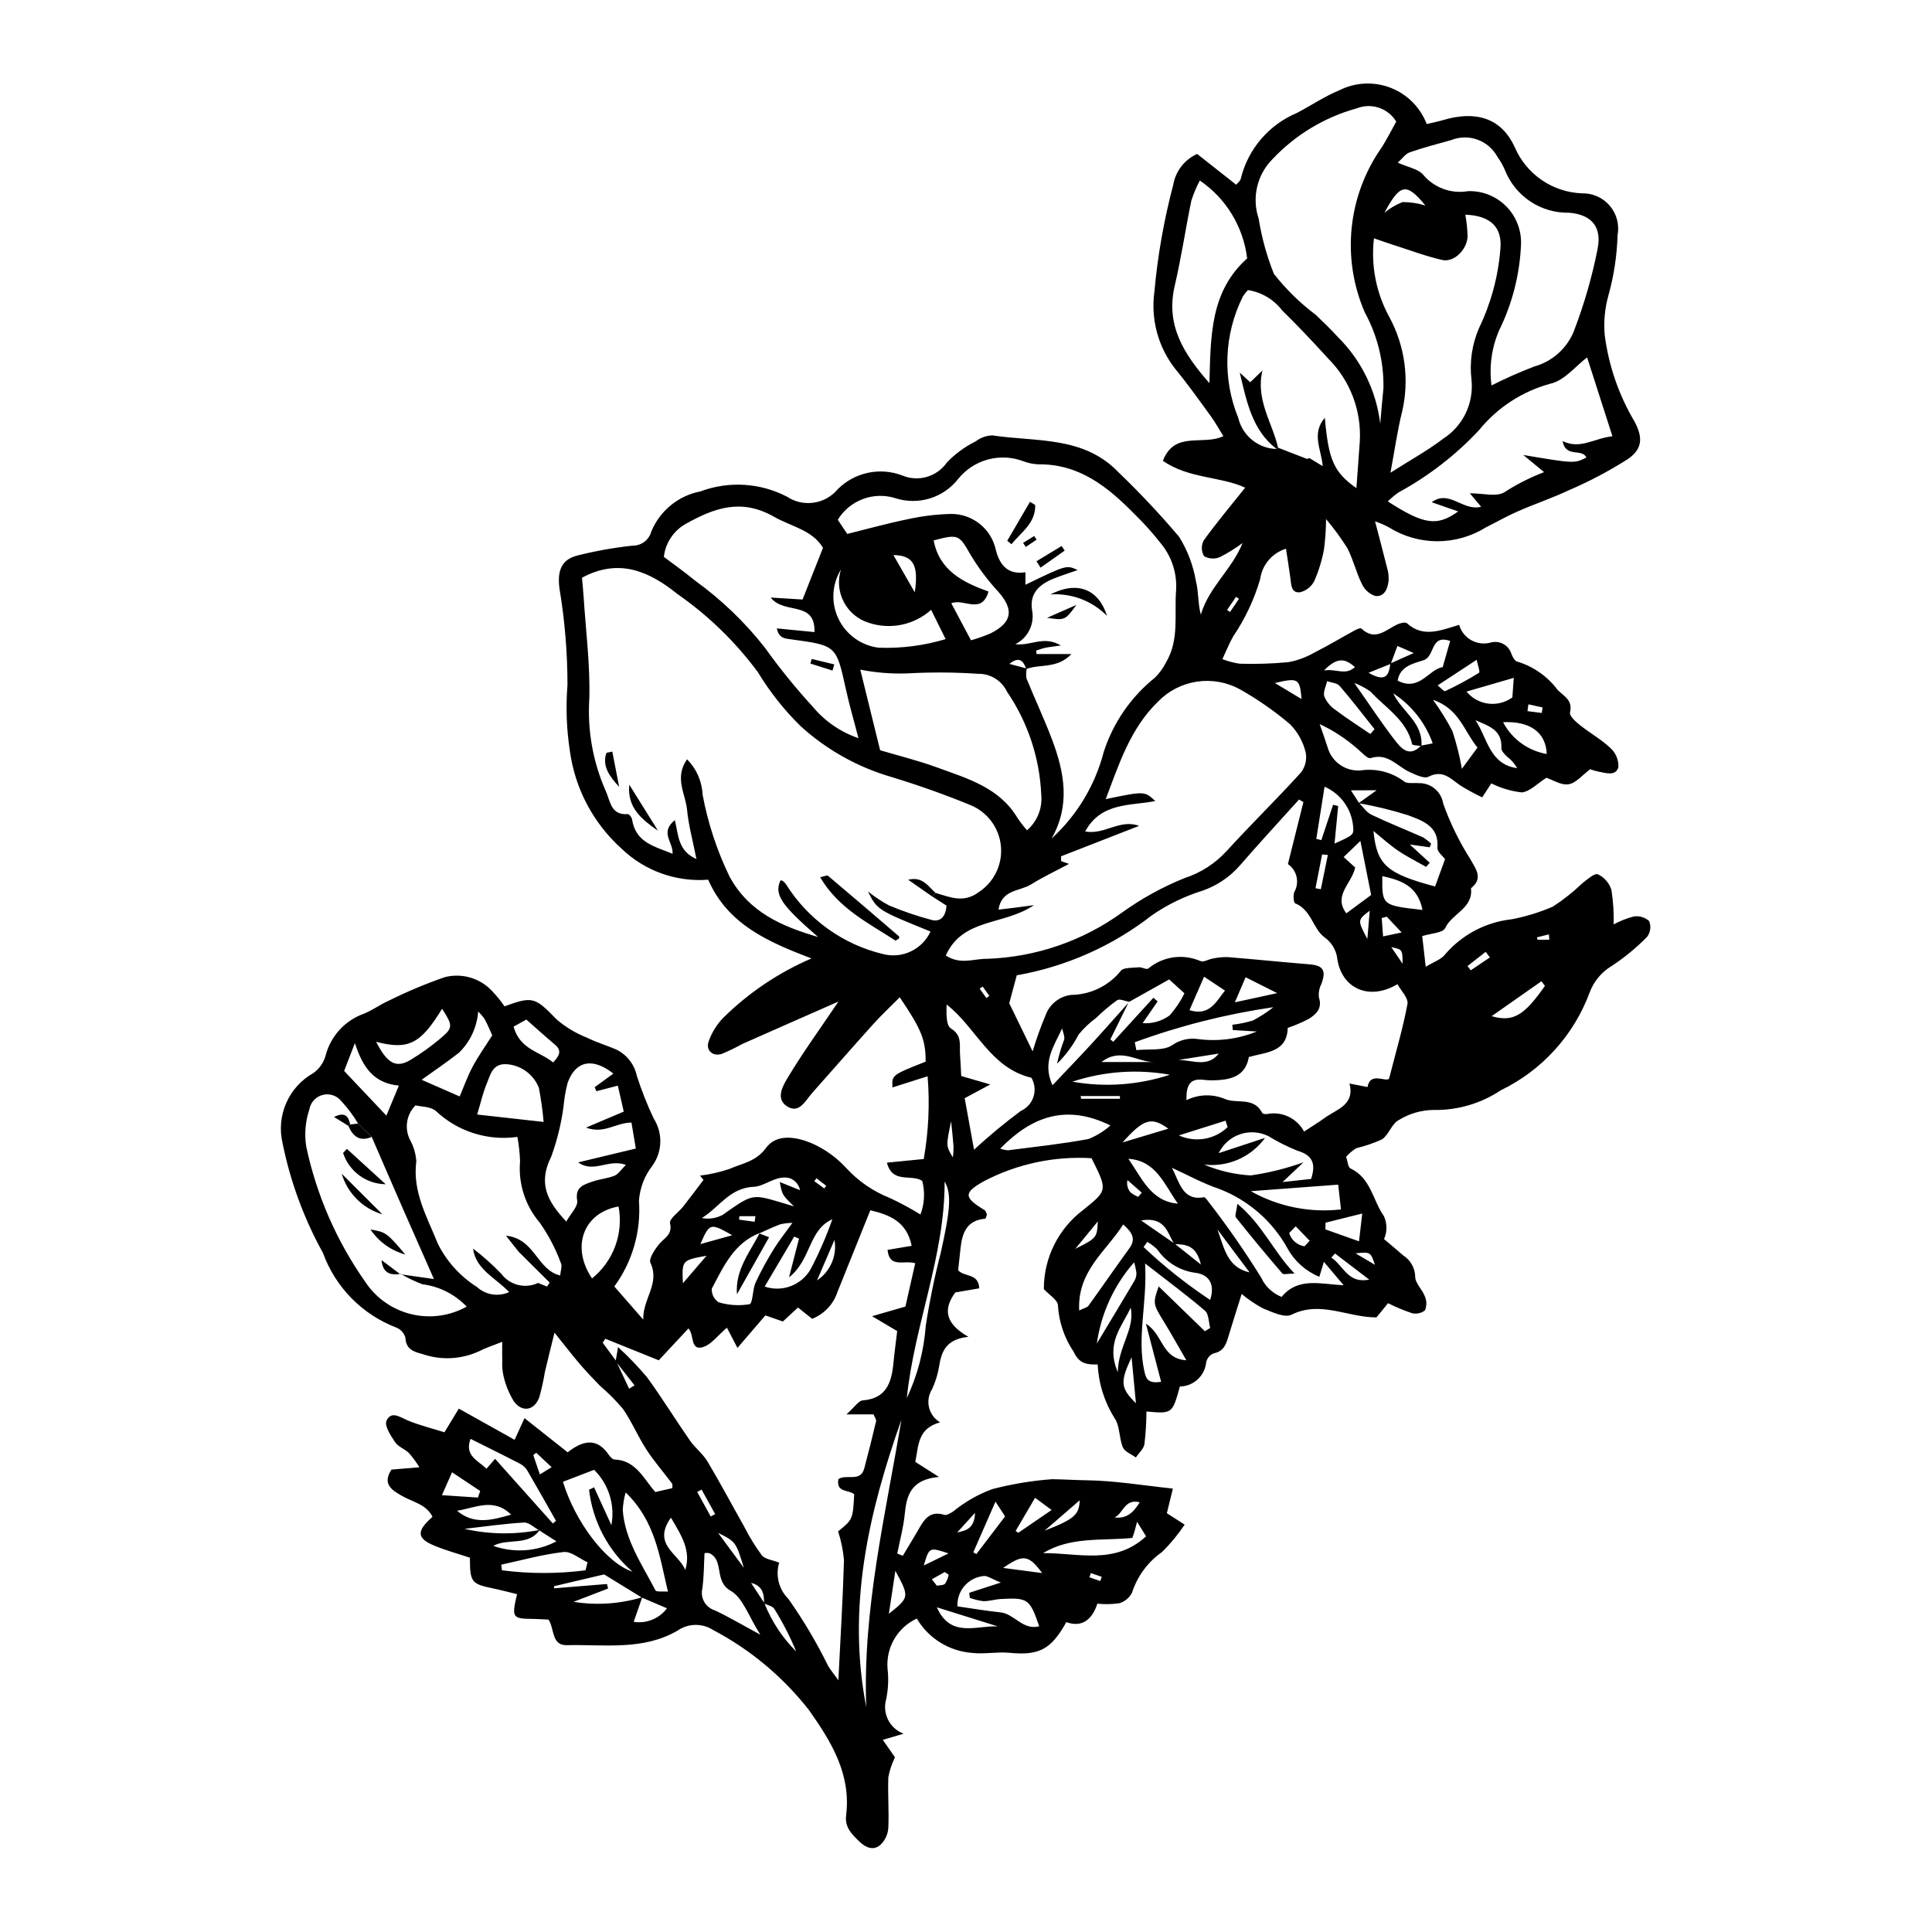<?xml version="1.0" encoding="UTF-8"?>
<!-- Uploaded to: ICON Repo, www.svgrepo.com, Generator: ICON Repo Mixer Tools -->
<svg fill="#000000" width="800px" height="800px" version="1.1" viewBox="144 144 512 512" xmlns="http://www.w3.org/2000/svg">
 <g>
  <path d="m277.09 499.59c-2.715 1.094-4.441 1.621-6.008 2.453v-0.004c-4.769 2.234-10.223 2.516-15.199 0.777-2.184-0.57-4.324-1.219-4.441-4.301v0.004c-0.34-1.246-1.254-2.254-2.457-2.715-9.023-3.469-16.102-10.68-19.398-19.77-5.043-9.102-8.656-18.93-10.711-29.133-0.832-3.559-0.48-7.289 0.992-10.629 1.477-3.344 3.996-6.117 7.184-7.902 1.594-1.137 2.746-2.797 3.254-4.688 1.336-5.129 5.125-9.258 10.117-11.035 2.277-0.926 4.312-2.426 6.562-3.434 4.836-2.41 9.82-4.5 14.922-6.266 4.504-1.141 9.273 0.25 12.457 3.633 1.219 1.281 2.336 2.656 3.344 4.113 7.508-2.785 8.133-2.391 13.855 3.519l-0.004-0.004c2.387 2.019 5.09 3.637 7.996 4.785 2.41 1.203 5.027 1.984 7.516 3.035l0.004-0.004c2.926 1.32 5.043 3.965 5.699 7.109 1.242 3.84 2.727 7.598 4.441 11.246 2.488 3.859 2.356 8.844-0.336 12.562-2.078 2.672-3.316 5.898-3.547 9.273 0.586 8.105-1.73 16.156-6.531 22.711l7.672 8.785c-0.16-5.578 4.492-9.473 1.902-15.047-0.508-1.098 1.168-3.57 2.34-4.992 1.375-1.668 3.555-2.426 2.852-5.531-0.258-1.141 2.289-2.871 3.484-4.394 1.828-2.324 3.59-4.703 5.383-7.055l-0.918-1.141h0.004c2.648-0.324 5.258-0.918 7.785-1.766 3.359-1.484 7.043-1.926 9.695-5.57 2.82-3.875 8.035-2.922 11.965-1.305h0.004c3.504 1.523 6.652 3.762 9.242 6.574 3.203 3.504 7.16 6.231 11.574 7.981 2.797 1.305 5.516 2.766 8.145 4.383 1.082-2.852 1.246-5.969 0.469-8.914-2.973-1.887-7.891 0.863-9.359-4.816l9.762-0.969c1.281-7.234 1.625-14.602 1.027-21.926l-9.312 2.957c-0.184-3.285-0.184-3.285 8.793-6.832 0.004-5.754-1.059-8.473-6.863-17.051-2.414 2.43-4.836 4.68-7.043 7.125-5.449 6.043-10.789 12.188-16.199 18.266-1.734 1.949-3.32 5.383-6.371 3.656-3.519-1.988-1.352-5.609-0.027-7.82 3.93-6.555 8.438-12.762 13.395-20.102-8.961 3.949-17.23 7.574-25.48 11.242h-0.004c-1.773 0.988-3.602 1.871-5.477 2.644-2.398 0.742-4.277-1-3.43-3.344 0.82-2.324 2.129-4.445 3.844-6.223 6.75-6.656 14.684-11.996 23.395-15.742-11.449-4.383-22.117-8.926-27.375-20.871-8.504 0.668-16.883-2.352-23.008-8.281-7.469-6.738-12.305-15.906-13.645-25.875-0.887-5.766-1.098-11.621-0.633-17.438 0-8.57-0.711-17.125-2.121-25.574-0.605-4.578 0.43-7.695 4.82-8.758 4.789-1.203 9.652-2.07 14.559-2.598 2.293 0.035 4.32-1.477 4.938-3.684 2.254-5.531 7.148-9.551 13.016-10.684 7.5-2.809 15.84-2.305 22.949 1.383 4.336 2.879 10.141 2.027 13.465-1.977 2.188-2.184 4.961-3.691 7.984-4.34s6.172-0.41 9.062 0.684c4.289 1.824 9.27 0.375 11.91-3.465 2.203-2.281 4.781-4.164 7.625-5.57 1.266-0.977 2.809-1.523 4.41-1.566 11.504 1.742 24.043 0.109 33.273 9.641v0.004c5.699 5.461 11.113 11.219 16.215 17.246 2.238 3.606 3.75 7.613 4.449 11.797 0.715 2.723 0.477 5.699 1.289 8.82 2.141-7.309 8.258-11.969 11.062-18.984v-0.004c-1.898 1.422-3.918 2.676-6.035 3.75-1.363 0.566-2.914 0.461-4.191-0.285-0.734-1.289-0.754-2.859-0.059-4.168 3.391-4.691 7.125-9.133 10.977-13.965-6.465-3.012-15.051-2.363-21.809-7.129 3.144-8.055 10.535-3.914 16.035-6.519-1.156-1.848-2.164-3.691-3.394-5.379-3.051-4.188-6.047-8.43-9.344-12.418v-0.004c-4.543-5.781-6.543-13.16-5.547-20.445 0.859-9.566 2.531-19.039 4.988-28.324 0.609-3.629 2.988-6.711 6.34-8.227l10.355 8.168c0.453-0.574 1.09-1.016 1.203-1.566 1.895-7.844 7.406-14.316 14.848-17.441 3.793-1.992 7.391-4.43 11.328-6.047 4.223-2.117 9.145-2.348 13.547-0.641 4.402 1.711 7.879 5.207 9.562 9.617 1.461-0.355 3-0.664 4.496-1.102 8.359-2.449 15.254-0.656 18.836 7.246h0.004c1.508 3.508 3.977 6.512 7.125 8.676 3.144 2.16 6.84 3.387 10.652 3.535 2.832-0.082 5.547 1.121 7.387 3.273 1.84 2.152 2.602 5.023 2.078 7.805-0.16 5.398-0.973 10.758-2.422 15.961-0.965 3.422-1.297 6.996-0.98 10.539 1.039 8.078 3.719 15.859 7.871 22.863 2.336 4.336 2.102 7.344-1.773 10-4.922 3.129-10.086 5.863-15.445 8.172-4.453 2.098-9.145 3.676-13.66 5.648-2.887 1.262-5.641 2.836-8.461 4.246-3.867 2.414-8.332 3.695-12.891 3.695-4.555-0.004-9.02-1.289-12.883-3.711-1.16-0.621-2.375-1.145-3.625-1.555 1.098 4.211 2.18 8.254 3.188 12.312 0.324 1.078 0.461 2.207 0.406 3.336-0.219 2.141-1.078 4.398-3.527 4.121-1.59-0.527-2.887-1.695-3.574-3.223-1.5-3.016-2.269-6.398-3.801-9.395-1.703-2.719-3.602-5.312-5.676-7.758-0.02 2.668-0.199 5.336-0.543 7.984-0.527 2.875-1.379 5.676-2.539 8.359-0.75 1.5-2.109 2.606-3.734 3.035-2.488 0.34-2.41-2.039-2.648-3.824-0.324-2.414-0.719-4.82-1.156-7.707h0.004c-3.664 1.129-6.336 4.281-6.852 8.078-1.586 5.398-4 10.516-7.152 15.176-1 1.742-1.738 3.637-2.856 6.008 1.484 0.582 3.031 0.988 4.609 1.215 4.293 0.129 8.594-0.008 12.871-0.41 2.402-0.438 4.711-1.285 6.828-2.504 3.625-1.82 7.106-3.922 10.668-5.867 0.574-0.312 1.613-0.781 1.848-0.559 3.668 3.504 6.473 0.348 9.543-1.07 0.766-0.352 2.125-0.699 2.543-0.316 4.301 3.918 8.883 1.898 13.836 0.43 1.027 3.606 4.781 5.699 8.391 4.68 2.316-0.633 4.719 0.68 5.441 2.969 0.285 0.801 0.922 1.973 1.551 2.078h-0.004c4.293 1.293 8.055 3.934 10.73 7.535 1.809 1.75 4.023 2.719 3.266 5.981-0.203 0.871 1.504 2.426 2.617 3.312 2.644 2.109 5.672 3.781 8.109 6.094v-0.004c1.41 1.285 2.18 3.129 2.106 5.035-0.688 2.504-3.305 1.582-5.273 1.215v0.004c-0.75-0.168-1.492-0.375-2.219-0.625-2.039 1.508-3.727 3.644-5.711 3.969-1.973 0.32-4.238-1.18-5.879-1.719-2.387 1.5-4.391 3.691-6.562 3.879l-0.004-0.004c-2.797-0.32-5.519-1.133-8.035-2.394l-2.418 3.711h-0.004c-1.996-0.949-3.941-2.008-5.82-3.176-2.555-1.77-4.602-4.242-8.402-2.297-1.172 0.598-3.438-0.535-5.027-1.254-3.316-1.508-5.738-5.137-10.312-3.68-0.859 0.273-2.457-1.648-3.672-2.613-2.961-2.59-6.269-4.742-9.836-6.402 0.703 2.039 1.449 4.066 2.098 6.125h0.004c1.066 3.867 4.711 6.441 8.711 6.16 4.07-0.613 8.219 0.422 11.523 2.875 0.762 0.723 2.555 0.371 3.875 0.492h0.004c3.223-0.105 6.019 2.211 6.519 5.398 1.848 5.188 4.269 10.152 7.231 14.797 1.496 2.684 3.414 5.031 0.137 7.66 0.645 5.324-5.035 6.66-6.84 10.559-0.594 1.285-3.766 1.379-6.086 2.121l0.934 8.137c2.168-1.352 4.195-1.973 5.176-3.34 4.473-5.188 10.742-8.492 17.551-9.246 3.769-0.715 7.445-1.84 10.965-3.359 2.793-1.816 5.406-3.891 7.812-6.199 1.301-1.004 3.211-2.742 4.129-2.371h-0.004c1.719 0.82 3.019 2.32 3.582 4.141 0.477 3.019 0.672 6.078 0.59 9.137 1.695-0.922 3.496-1.629 5.363-2.106 1.461-0.219 2.941 0.227 4.039 1.215 0.562 1.367 0.375 2.93-0.488 4.129-2.84 2.914-5.988 5.516-9.387 7.75-2.738 1.625-4.828 4.144-5.918 7.133-4.219 11.344-12.668 20.609-23.566 25.867-5.258 3.5-11.457 5.309-17.773 5.184-3.277 0.039-6.481 0.973-9.262 2.711-1.844 0.984-2.602 3.898-4.41 5.098-2.188 0.988-4.465 1.77-6.801 2.324-1.004 0.625-1.914 1.398-2.688 2.293 0.383 1.094 0.461 2.75 1.164 3.082 5.391 2.539 5.894 8.441 8.836 12.625 0.898 1.926 0.91 4.152 0.035 6.09 1.707 1.445 3.43 2.871 5.109 4.344 1.918 1.227 3.102 3.328 3.156 5.606-0.023 1.719 1.883 3.394 2.555 5.227h-0.004c0.52 1.176 0.535 2.512 0.047 3.699-0.977 0.785-2.269 1.062-3.484 0.75-2.16-0.727-4.269-1.609-6.309-2.637l-3.078 3.766c-7.836-0.031-14.816-4.512-22.516-0.715-1.832 0.902-5.156-0.703-7.582-1.688h0.004c-2.004-1.07-3.887-2.352-5.621-3.812-1.301 4.16-2.379 7.504-3.391 10.863-0.66 2.199-1.184 4.336-4.023 4.875-0.984 0.402-1.719 1.246-1.977 2.277-0.316 3.641-3.332 6.453-6.984 6.512-2.012 7.242-2.012 7.242-8.859 6.621-0.016 2.891-0.195 5.777-0.531 8.648-0.207 1.27-1.488 2.363-2.285 3.535-1.184-0.879-2.938-1.516-3.434-2.688-1.039-2.469-0.758-5.68-2.211-7.75v0.004c-2.688-4.273-4.227-9.172-4.457-14.215-2.852 0.066-4.867-0.125-6.375-3.359-2.453-3.629-3.891-7.852-4.16-12.227 0.082-1.387-2.422-2.926-3.742-4.398h0.004c-0.023-8.262 3.867-16.051 10.484-21 6.406-5.172 6.43-5.144 2.152-13.676l0.004 0.004c-9.84-0.598-19.66 1.488-28.406 6.039-5.574 3.082-5.523 4.356 0.051 7.711 0.324 0.195 0.422 0.762 0.629 1.16-0.152 0.391-0.277 1.113-0.457 1.129-4.867 0.391-6.113 3.758-6.535 7.832-0.207 1.996-0.434 3.988-0.633 5.832 1.699 1.855 5.422 0.723 5.59 4.785l-6.348 1.086c-3.176 4.348-2.84 8.168 3.469 11.758-6.231 0.676-7.172 4.203-7.805 8.113h0.004c-0.359 2.008-0.98 3.957-1.84 5.809-0.902 1.438-1.184 3.18-0.777 4.828 0.406 1.648 1.465 3.059 2.93 3.914-6.027 1.652-5.691 6.199-6.574 10.488l6.269 3.988c-7.438 0.652-8.59 4.883-9.07 9.863-0.34 3.508-1.297 6.953-1.98 10.43l1.461 0.602c1.27-2.117 2.562-4.223 3.809-6.356 1.617-2.766 2.981-5.805 7.219-4.496 0.625 0.195 1.598-0.457 2.316-0.879l-0.004-0.004c3.098-2.539 6.594-4.543 10.352-5.93 5.203-1.355 10.52-2.238 15.883-2.637 3.019 0.035 6.062 0.246 9.141 0.289 7.445 0.102 14.875 1.355 22.863 2.203l-1.598 6.523 4.723 3.023v-0.004c-1.738 2.609-3.734 5.031-5.961 7.234-3.773 2.633-6.582 6.426-7.992 10.805-0.688 1.348-1.891 2.356-3.336 2.797-1.938 0.285-3.902 0.324-5.848 0.117-1.312 4.019-3.902 6.453-8.23 4.894-4.07 7.344-7.309 8.875-15.062 8.129-3.273-0.312-6.652 0.406-9.91 0.027-6.082-0.457-11.555-3.856-14.652-9.105-5.113 2.367-8.203 7.672-7.75 13.285 0.316 2.707 0.191 5.449-0.371 8.117-1.066 3.781 0.949 7.746 4.633 9.117l-5.523 1.625 3.234 4.621v-0.004c-0.82 1.676-1.414 3.453-1.762 5.285-0.184 4.516 0.219 9.055-0.012 13.562-0.141 1.691-0.906 3.269-2.148 4.426-1.781 1.5-3.809 0.719-5.457-0.879-1.977-1.914-3.969-3.793-3.578-6.922 1.367-10.953-3.859-19.5-9.82-27.953v0.004c-6.879-8.805-15.547-16.051-25.434-21.254-2.914-1.871-6.672-1.781-9.496 0.219-9.141 5.285-19.367 3.574-29.242 3.809-4.113 0.098-3.254-4.246-4.848-6.766-1.227-0.062-2.547-0.172-3.867-0.184-5.816-0.062-5.961-0.25-4.496-6.57-2.152-0.52-4.301-1.098-6.481-1.551-5.606-1.168-6-1.637-6.008-8.113-3.043-1.012-6.309-1.898-9.41-3.18-4.699-1.938-4.82-3.871-0.508-7.648-1.645-3.367-5.262-3.914-8.094-5.551-2.629-1.516-5.289-3.082-2.789-6.969l7.402-0.613 0.008-0.004c-0.805-1.316-1.719-2.566-2.723-3.734-1.121-1.098-2.871-1.676-3.707-2.91-1.156-1.707-2.875-4.336-2.293-5.656 1.238-2.801 3.621-0.938 5.731-0.07 3.09 1.273 6.375 2.082 9.629 3.106l3.816-6.273 14.781 8.262 2.629-5.742c4.516 3.574 7.82 6.191 11.43 9.055 3.848-3.019 7.648-4.117 10.895 0.66 0.363 0.539 1.008 1.23 1.547 1.25 5.625 0.223 7.648 5.016 10.773 8.621l4.519-1.031c-0.02-0.449 0.117-0.973-0.082-1.242-2.254-3.016-4.754-5.863-6.797-9.012-2.25-3.465-3.852-7.363-6.203-10.75l0.004-0.004c-1.852-2.191-3.879-4.227-6.059-6.09-1.875-1.918-3.723-3.867-5.465-5.902-1.984-2.32-3.844-4.75-6.621-8.211-1.086 4.434-1.852 7.453-2.555 10.484v-0.004c-0.359 2.231-0.852 4.441-1.465 6.613-1.262 3.516-4.473 4.16-6.715 1.164v0.004c-1.293-2.094-2.234-4.387-2.781-6.785-0.285-1.328-0.395-2.688-0.328-4.043-0.047-1.336-0.012-2.672-0.012-5.019zm235.36-179.76 6.195-2.766-4.309-1.883c-0.625 1.672-1.199 3.211-1.777 4.75l-5.879 2.367c4.793 2.758 5.426 0.375 5.769-2.469zm-57.148 153.76 6.949 5.527c-1.195-5.231-4.125-5.324-7.047-5.422-1.824-2.898-2.359-7.363-8.797-6.262 3.531 2.445 6.211 4.301 8.895 6.156zm-108.84 95.324c0.09-2.496-0.379-4.684-3.426-5.438l3.519 5.356v-0.004c1.902 4.816 4.777 9.188 8.449 12.836-1.617-3.918-3.559-7.695-5.801-11.293-0.469-0.762-1.809-0.984-2.742-1.457zm-59.551-19.348c-1.348-0.734-2.738-2.152-4.039-2.078-5.223 0.301-10.414 1.062-15.781 1.676h-0.004c6.551 1.488 13.344 1.582 19.934 0.281-2.996 4.391-8.422 2.102-12.297 4.223 5.5 1.953 11.566 1.523 16.734-1.191-1.957-1.258-3.246-2.09-4.547-2.91zm233.79-207.86c-0.855-0.152-2.387-0.152-2.461-0.484-1.477-6.441-7.051-9.602-11.07-13.973-1.324-0.93-2.758-1.684-4.269-2.254 4.164 5.93 7.238 10.613 10.648 15.035 1.719 2.231 3.863 4.852 7.047 1.57l3.09-0.598h-0.004c-1.938-5.453-5.613-10.117-10.469-13.27 2.273 4.848 7.926 7.68 7.488 13.973zm-206.5 225.57-2.262 6.527c3.375 0.531 6.769-0.848 8.82-3.586l-6.691-2.859-9.969-6.125-13.289 3.133 0.035 0.555 14.016-1.145 0.289 1.203-9.152 3.516c6.078 0.988 12.309 0.574 18.203-1.219zm128.84-157.53c-1.594 3.234-3.191 6.473-4.785 9.707l0.766 0.625c3.547-3.891 7.098-7.777 10.645-11.668l1.113 0.973-3.973 5.769v-0.004c2.551 0.184 5.086-0.543 7.152-2.051 1.57-1.766 2.894-3.738 3.93-5.859l-4.047-3.676-10.598 5.934c-1.082-0.18-2.508-0.879-3.18-0.438h-0.004c-1.977 1.434-3.848 3.008-5.594 4.715-1.719 1.262-3.273 2.738-4.625 4.391-1.477 2.867-3.402 5.477-5.711 7.727 0.453-2.156 1.078-4.269 1.871-6.328 0.254-0.887-0.328-2.012-0.527-3.027-2.086 4.637-5.387 8.867-2.555 15.074 3.812-4.035 7.066-7.402 10.23-10.848 3.336-3.633 6.594-7.34 9.891-11.016zm-97.703 61.012c-6.852 2.652-9.613 8.926-12.719 14.77v0.004c-0.059 1.418 0.617 2.766 1.785 3.57 2.656 0.812 5.469 0.992 8.207 0.531 0.922-0.219 0.781-3.867 1.625-5.727 1.43-3.066 3.047-6.043 4.84-8.91 1.367-2.234 3.031-4.285 4.926-6.922-1.09 0.016-2.18 0.145-3.242 0.383-1.887 0.707-3.703 1.594-5.551 2.406zm158.7-113.91 4.777-3.414-6.812 0.004 2.148 3.332c1.086 1.07 1.988 2.516 3.285 3.137 4.473 2.141 9.102 3.957 13.633 5.981v-0.004c0.801 0.48 1.539 1.055 2.203 1.711l-0.391 0.945-5.266-0.738 5.277 4.844-0.949 1.086c-2.484-1.414-5.066-2.684-7.422-4.285-2.305-1.566-4.379-3.469-6.543-5.219 0.902 8.98 3.484 11.273 16.336 14.699l2.633-7.231c-0.578-0.824-2.094-1.992-2.012-3.031 0.473-5.812-4.062-7.195-7.836-8.637v0.004c-4.277-1.352-8.641-2.414-13.062-3.184zm-261.53 88.445-3.617-3.555c-1.27-2.125-2.758-4.117-4.441-5.934-1.188-1.473-3.125-2.109-4.953-1.633-1.828 0.48-3.207 1.988-3.519 3.856-1.062 3.172-1.34 6.559-0.816 9.863 2.734 12.852 8.039 25.012 15.598 35.758 2.816 4.301 7.16 7.375 12.152 8.605 4.996 1.23 10.27 0.52 14.762-1.984-3.113-3.269-7.258-5.363-11.734-5.926-1.992-0.742-3.914-1.664-5.738-2.754l-0.09 0.105 8.883 1.266c-2.93-6.637-5.562-12.562-8.164-18.508-2.793-6.379-5.551-12.77-8.32-19.16zm248.48-179.91 3.539 2.152c-0.352-4.504-3.055-8.566 0.559-12.82 1.012 11.211 2.363 14.398 8.375 18.648 0.324-4.469 0.59-8.375 0.891-12.273v-0.004c0.512-8.242-2.559-16.301-8.418-22.121-3.949-4.336-7.969-8.621-12.164-12.719-2.215-2.894-5.461-4.816-9.062-5.371-0.484 0.516-0.926 1.074-1.32 1.668-5.039 10.059-5.488 21.805-1.23 32.219 1.129 4.738 5.312 8.117 10.184 8.227l0.371-0.336 7.695 2.977zm-204.39 218.61 2.359 0.961 0.715-1.043-8.195-8.156-3.398-4.281c7.715 0.758 8.168 9.059 14.383 10.551 0.098-1.262 0.559-2.453 0.188-3.258v0.004c-1.391-3.816-3.277-7.43-5.613-10.75-3.852-4.512-5.731-10.383-5.215-16.289-0.074-2.16-0.312-4.312-0.711-6.438-7.867 1.105-15.809-1.418-21.59-6.863-1.402-1.219-3.945-1.129-5.414-1.5-2.375 2.387-2.977 6.019-1.496 9.047 0.996 1.777 1.582 3.754 1.715 5.785-1.066 8.133 2.914 14.828 5.715 21.848h-0.004c2.344 4.688 5.922 8.645 10.352 11.449 2.316 2.129 5.684 2.664 8.547 1.355-3.695-3.84-8.844-6.004-9.566-11.512l0.004 0.004c2.668 2.023 5.172 4.258 7.484 6.68 2.266 3.008 6.332 4.012 9.742 2.406zm129.39-162.71c-0.766-1.965-1.738-3.543-4.484-1.34l4.602 1.219h0.004c-0.195 0.859-0.223 1.75-0.082 2.621 2.195 5.41 4.691 10.703 6.758 16.16 3.289 8.691 4.938 17.477-0.113 26.285l0.004-0.004c6.731-6.137 11.527-14.102 13.812-22.918 2.5-7.777 7.238-14.648 13.621-19.75 1.18-1.188 2.168-2.551 2.922-4.047 3.543-6.008 2.141-12.672 2.648-19.121v-0.004c0.273-4.543-1.215-9.02-4.152-12.5-2.09-2.664-4.356-5.188-6.781-7.555-7.074-7.203-14.672-13.43-25.602-13.27v-0.004c-1.359-0.059-2.699-0.336-3.969-0.824-3-1.133-6.281-1.293-9.375-0.453-3.094 0.836-5.844 2.633-7.859 5.125-1.891 2.43-4.473 4.223-7.406 5.152-2.934 0.93-6.078 0.941-9.02 0.043-5.852-1.961-12.281 0.387-15.496 5.652l2.508 3.75c5.484-1.355 10.688-2.812 15.969-3.887 3.75-0.836 7.574-1.305 11.414-1.41 5.789-0.098 10.832 3.934 12.012 9.605 1.062 4.129 3.324 6.543 7.828 5.848v3.316c10.871-5.269 10.871-5.269 13.84-3.902-2.133 0.754-4.262 1.434-6.332 2.258-3.902 1.551-6.602 4.051-5.695 8.68h-0.004c0.574 3.574-1.246 7.106-4.492 8.707 4.16 0.531 7.481-2.379 12.074 0.344-2.195 0.32-3.199 0.418-4.18 0.629-0.809 0.176-1.59 0.484-2.383 0.73l0.141 0.91h9.23c-3.832 3.996-8.324 2.59-11.961 3.953zm-108.73 183.36 3.461 7.375 1.441-0.879-5.008-6.391 0.637-3.754-0.004-0.004c2.727 2.492 5.289 5.156 7.672 7.981 3.981 5.465 7.531 11.238 11.391 16.793 1.371 1.973 3.422 3.5 4.641 5.543 3.406 5.707 6.519 11.594 9.793 17.383 1.324 2.617 2.863 5.117 4.606 7.481 0.855 1.051 2.789 1.227 4.609 1.949h-0.004c-1.035 3.418-0.09 7.125 2.457 9.629 3.961 5.621 7.477 11.547 10.508 17.723 0.73 1.195 1.629 2.289 2.719 3.809 0.551-11.121 1.188-21.453 1.488-31.797-0.227-2.602-0.75-5.172-1.559-7.656 3.871-3.109 3.918-3.211 4.269-9.824-1.387-1.273-4.879-0.355-4.188-4.012 2.09-1.465 5.856 0.926 6.856-2.859 1.094-4.141 2.152-8.289 3.125-12.461 0.117-0.508-0.414-1.168-0.68-1.852h-7.16c2.176-1.934 3.176-3.609 4.305-3.699 6.242-0.488 7.621-4.684 8.125-9.785 0.285-2.91 0.68-5.812 1.008-8.586l-6.66-3.941 8.84-2.551 2.598-11.488c-2.988-0.883-6.844 1.414-7.34-3.539l6.398-1.074c-1.301-6.391-5.758-8.195-10.957-9.422-3.008 7.473-5.852 14.535-8.688 21.602v-0.004c-1.059 3.273-3.527 5.906-6.731 7.168l-3.75-2.988-4.012 3.699-4.629-1.617-7.402 8.613-2.797-5.356c-2.488 2.121-4.109 4.43-6.25 5.117-3.566 1.145-2.348-3.269-3.938-4.914l-7.871 8.438c-5.504-2.219-9.84-3.965-14.176-5.715l-0.676 1.059c1.176 1.602 2.356 3.203 3.531 4.809zm84.652-124.02c3.848 1.137 7.449 2.809 11.504-0.219h-0.004c4.062-2.668 6.312-7.371 5.84-12.207-0.477-4.84-3.594-9.016-8.094-10.848-6.879-2.824-13.926-5.309-21.039-7.477h-0.004c-8.91-2.606-17.109-7.207-23.973-13.461-4.352-4.277-8.152-9.086-11.312-14.305-5.93-8.008-13.125-14.996-21.305-20.688-7.254-5.836-15.359-9.691-25.297-4.309 0.137 1.543 0.328 3.281 0.438 5.031 0.574 9.012 1.758 18.039 1.508 27.027-0.531 8.355 0.949 16.719 4.324 24.383 1.223 2.59 1.305 6.582 5.887 6.191 0.344-0.031 1.035 0.863 1.117 1.395 0.969 6.262 6.059 7.152 10.738 9.133 0.195-3.188-3.481-5.602 0.605-8.926 0.969 3.891 0.77 8.164 5.715 10.301-0.961-4.879-2.094-8.949-2.488-13.09-0.395-4.156-3.43-8.422 0.008-13.332v-0.004c2.488 2.504 3.953 5.84 4.113 9.367 1.406 7.539 3.816 14.859 7.168 21.762 5.172 9.484 13.953 13.184 23.445 15.969-9.809-8.516-11.672-11.215-9.973-15.012 0.207 0.047 0.469 0.035 0.613 0.156h0.004c0.352 0.266 0.656 0.59 0.902 0.961 5.828 9.266 15.051 15.879 25.695 18.426 5.078 1.297 10.359-1.223 12.551-5.981-14.109-5.723-14.109-5.723-16.59-10.633l-0.004-0.004c1.738 1.402 3.602 2.641 5.562 3.703 3.699 1.559 7.504 2.856 11.383 3.879 2.398 0.602 3.695-1.062 3.891-3.816l-3.797-2.418zm2.738 16.602c3.934 2.555 7.477 0.801 10.957 0.871 12.891-0.441 25.355-4.727 35.801-12.297 5.117-3.68 10.66-6.731 16.504-9.09 4.312-1.398 8.188-3.902 11.234-7.258 6.379-6.996 13.168-13.621 19.531-20.629h0.004c1.215-1.512 1.707-3.477 1.352-5.383-0.68-2.836-2.113-5.434-4.156-7.512-4.117-3.488-8.555-6.582-13.254-9.238-3.461-1.906-7.453-2.629-11.367-2.055-3.91 0.57-7.527 2.41-10.293 5.231-7.363 7.117-10.336 16.41-13.93 25.91 10.312-2.137 10.312-2.137 13.133 0.516-6.621 1.301-14.316 0.25-18.586 8.062 5.18 0.949 9.164-3.383 14.297-1.492l-20.684 8.074 0.012 1.27 2.09 0.738c-3.688 1.973-7.004 3.523-10.082 5.453-2.934 1.844-7.769 1.258-8.598 6.672 1.613-0.195 2.914-0.344 4.215-0.508 1.355-0.172 2.711-0.355 5.191-0.684-8.07 5.457-18.871 3.328-23.375 13.348zm63.777 38.328c3.168-1.566 6.859-1.691 10.125-0.34 3.144 1.418 7.703-0.672 9.953 3.727 0.129 0.254 0.863 0.363 1.27 0.289v0.004c3.941-0.789 7.93 1.098 9.816 4.641 2.09-1.371 3.789-2.391 5.383-3.555 3.234-2.359 8.133-3.445 6.648-9.168l4.785 0.926c0.734-4.121 4.75-1.254 5.707-2.195 1.867-7.301 3.715-13.508 4.883-19.836 0.281-1.523-1.699-3.461-2.648-5.227-7.559 4.484-14.719 1.125-15.93-6.59h0.004c-0.25-2.379-1.527-4.531-3.5-5.887-2.984-2.293-3.438-7.254-7.703-8.957-0.426-0.172-0.59-2.285-0.152-3.113l0.004-0.004c1.355-2.519 0.598-5.656-1.758-7.277 1.453-5.82 2.781-11.125 4.106-16.43l-1.164-0.672c-5.238 5.82-10.562 11.57-15.688 17.496v-0.004c-2.68 3.059-6.113 5.363-9.957 6.688-4.731 1.473-9.211 3.648-13.293 6.461-10.469 8.168-22.785 13.641-35.863 15.938l-1.992 7.406 6.195 12.758v-0.004c0.965-3.219 2.098-6.387 3.394-9.484 1.035-2.953 3.644-5.07 6.742-5.477 5.129-0.035 9.969-2.359 13.199-6.34 0.609-0.969 3.148-0.809 4.816-0.98 0.82-0.086 1.98 0.688 2.484 0.34 3.867-3.238 9.234-4.008 13.855-1.984 0.82 0.363 2.141-0.504 3.25-0.68v0.004c1.297-0.281 2.621-0.41 3.949-0.383 7.25 0.59 14.488 1.332 21.738 1.922 3.625 0.297 4.426 1.645 3.062 5.289h-0.004c-0.551 1.09-0.762 2.32-0.605 3.531 0.926 2.856-0.719 4.383-2.633 5.594-1.809 0.961-3.695 1.77-5.637 2.418-0.18 6.481-5.586 6.391-10.309 7.727-0.906 5.285-5.023 6.094-9.574 6.184-0.906 0-1.809-0.055-2.707-0.164-3.367-0.348-4.352 1.539-4.254 5.41zm51.348-179.27c0.281-3.117 0.523-6.238 0.852-9.352 0.133-7.035-1.574-13.984-4.949-20.156-6.227-14.383-4.508-30.969 4.535-43.766 1.41-2.242 2.598-4.621 3.812-6.793h-0.004c-2.172-3.559-6.59-5.035-10.465-3.5-8.543 2.356-16.27 7.016-22.34 13.473-2.012 2.023-3.418 4.566-4.062 7.348-0.648 2.777-0.508 5.684 0.406 8.387 0.797 5.019 2.152 9.938 4.039 14.656 3.203 4.082 6.922 7.727 11.07 10.84 1.953 1.863 3.922 3.731 5.723 5.734 6.312 6.191 10.328 14.352 11.383 23.129zm-147.67 32.902c-2.844-4.762-8.402-5.617-12.988-8.238-8.734-4.992-15.926-2.281-23.43 1.91h0.004c-3.203 1.82-5.344 5.059-5.762 8.715 2.633 1.996 5.551 4.055 8.301 6.316v0.004c6.961 5.023 13.184 11 18.484 17.758 3.934 5.504 8.199 10.762 12.773 15.746 3.176 3.789 7.332 6.637 12.02 8.223-1.309-5.039-2.449-8.914-3.312-12.852-2.562-11.676-2.519-11.703-14.34-13.305-1.719-0.234-3.461-0.219-3.981-2.93l9.977 0.977c0.25-8.512-8.027-4.512-11.605-9.152l8.438 0.523zm150.38-19.906c5.32-3.391 9.852-5.863 13.906-8.965v-0.004c2.582-1.637 4.66-3.961 6-6.715 1.336-2.75 1.887-5.82 1.582-8.863-0.578-4.691 0.109-9.453 1.988-13.789 3.137-6.519 5.047-13.555 5.644-20.762 0.617-5.906-2.504-9.027-9.281-9.293v-0.004c0.359 1.922 0.559 3.871 0.602 5.828-0.195 3.543-3.641 6.879-6.711 6.184-4.332-0.984-8.523-2.574-12.77-3.926-1.617-0.516-3.215-1.09-5.332-1.812v-0.004c-0.844 7.223 0.586 14.527 4.094 20.895 4.121 7.629 5.328 16.492 3.398 24.945-1.266 4.996-1.965 10.137-3.121 16.285zm1.934-82.176c2.82 1.277 5.441 1.672 6.727 3.195 2.902 3.469 7.434 5.133 11.891 4.363 3.758-0.129 7.398 1.305 10.059 3.957 2.664 2.652 4.109 6.289 3.996 10.047-0.309 7.934-2.281 15.711-5.789 22.836-1.996 4.606-2.699 9.672-2.039 14.648 3.703-1.875 7.5-3.555 11.379-5.035 4.668-1.305 8.488-4.672 10.367-9.141 2.762-7.152 4.894-14.531 6.379-22.055 1.09-5.539-1.328-9.023-7.531-9.543-3.652 0.082-7.246-0.953-10.289-2.973-3.047-2.019-5.402-4.926-6.746-8.32-0.535-1.254-1.207-2.441-2.004-3.543-2.371-4.359-7.625-6.254-12.234-4.414-3.695 1.023-7.414 2.004-11.027 3.266-1.121 0.391-1.941 1.641-3.137 2.711zm-142.43 134.36c1.699 6.91 3.441 13.984 5.254 21.359 4.758 1.418 10.031 2.707 15.094 4.562 8.012 2.934 16.477 5.285 21.309 13.379l0.004 0.004c0.77 1.141 1.613 2.234 2.519 3.266 2.727-2.348 4.137-5.879 3.773-9.461-0.426-9.75-3.57-19.191-9.07-27.254-1.398-2.961-4.406-4.82-7.676-4.75-6.234-0.422-12.488-0.457-18.73-0.109-4.184 0.152-8.371-0.184-12.477-0.996zm199.32-61.852c-2.398-7.469-4.625-14.402-6.707-20.898-2.992 2.25-6.004 6.144-9.699 6.965v0.004c-7.461 2.008-14.094 6.32-18.953 12.328-6.172 6.598-13.367 12.164-21.305 16.477-1.023 0.711-1.977 1.516-2.848 2.402 9.582 6.168 13.043 6.676 18.641 2.648l-7.019-2.434c4.668-3.481 8.32 2.504 13.094 1.188l-2.992-3.566c3.496 0 6.934 1.004 9.086-0.23h0.004c3.332-2.16 6.883-3.965 10.594-5.371l-5.516-4.547c13.547 2.277 13.547 2.277 16.73 0.668-1.203-2.523-5.5 0.191-6.312-4.348 4.688 2.277 8.305-0.727 13.203-1.285zm-109.34-67.77c-0.914 1.719-1.668 3.516-2.258 5.371-1.543 7.492-2.652 15.078-4.394 22.523-2.43 10.395 2.293 17.953 9.199 25.809 0.328-12.488 0.176-24.266 9.992-33.062-1.004-8.367-5.574-15.895-12.539-20.641zm-155.41 236.67c-5.469-4.285-9.938-3.434-12.082 2.312-0.418 1.508-0.727 3.047-0.922 4.602-0.531 5.164-1.699 10.238-3.477 15.113-3.617 7.195-0.906 11.965 3.992 17.18 1.156-2.074 3.148-3.992 2.891-5.527-0.621-3.688 1.77-4.231 4.019-5.043 1.898-0.688 4.008-0.812 5.867-1.57 1.031-0.418 1.746-1.617 3.019-2.879-4.676-1.684-8.5 2.316-12.641-0.656 4.875-1.172 9.746-2.34 15.273-3.668l-1.152-6.887c-4.269 0.055-7.242 3.125-12.043 1.34l10-4.242-1.574-6.875-5.668 1.473-0.469-1.062zm110.78 1.105c-10.965-2.602-14.602-13.297-22.488-19.414-0.043 2.41-0.16 5.539 1.156 6.352 3.051 1.883 2.234 4.402 2.41 6.867 0.145 1.973 0.223 3.949 0.32 5.734l7.699 2.238-6.781 3.637 2.477 13.656v-0.004c3.941-3.641 8.074-7.066 12.379-10.266 1.613-0.719 2.84-2.09 3.379-3.769 0.539-1.68 0.336-3.508-0.555-5.031zm76.305 52.75-0.004-0.004c-3.562-1.453-6.523-4.082-8.391-7.449-4.016-7.305-10.504-12.941-18.301-15.895-4.258-1.441-8.254-3.664-12.367-5.535 2.016 3.867 2.836 8.844 8.461 7.793 0.262-0.051 0.711 0.516 0.965 0.871v0.004c5.109 6.559 9.859 13.387 14.238 20.457 1.074 2.324 3.004 4.144 5.387 5.086 4.441-5.34 10.301-3.352 16.441-3.102l-5.231-6.195zm-120.08 114.03c-0.969-25.906 5.106-50.914 9.324-76.156-8.742 24.664-14.473 49.715-9.324 76.156zm27.762-282.71c1.801-0.508 3.562-1.137 5.281-1.879 5.684-2.918 6.125-6.285 1.949-10.996-2.731-2.957-5.16-6.18-7.246-9.625-3.156-5.481-3.219-5.731-9.879-3.973 1.516 7.996 7.754 11.113 14.539 13.555-1.848 6.266-6.586 1.695-9.859 3.113zm50.383 196.5-4.027-15.395c4.676 2.926 4.086 9.273 10.715 9.695-2.297-3.957-4.012-7.066-5.871-10.086-2.973-4.828-3.047-5.012-1.457-9.48l12.242 11.879 1.402-0.875c-0.426-1.551-0.352-3.68-1.363-4.551-4.668-4.012-9.637-7.676-15.879-12.539 0.574 10.637-2.207 19.438-0.215 28.488 0.461 2.078 0.938 3.418 4.453 2.863zm39.754-53.758c1.406-4.309 0.168-6.359-3.703-7.496-2.652-1.074-5.211-2.367-7.652-3.863-2.34-1.148-5.043-1.316-7.512-0.469-2.465 0.852-4.488 2.648-5.625 4.996l12.297-4.051h-0.004c-1.824 2.512-4.285 4.492-7.129 5.738-2.844 1.242-5.969 1.707-9.051 1.34 3.926 1.656 8.109 2.629 12.363 2.879 4.766-0.68 9.453-1.844 13.984-3.469l-5.535 5.227zm-221.01-17.066c6.352 0.707 11.539 1.285 17.617 1.961v0.004c-0.266-3.035-0.684-6.055-1.262-9.047-1.418-3.598-4.797-6.039-8.656-6.262-3.719-0.16-4.203 2.914-5.203 5.281-0.941 2.227-1.461 4.633-2.496 8.062zm120.31-133.75c-2.219 1.984-4.922 3.348-7.84 3.949-2.918 0.598-5.941 0.414-8.762-0.535-2.84-0.902-5.203-2.894-6.57-5.543-1.371-2.644-1.629-5.727-0.727-8.562-2.422 3.961-2.672 8.883-0.66 13.07 2.008 4.184 6.004 7.066 10.613 7.656 6.012 0.23 12.023-0.539 17.785-2.277zm-97.578 231.08c3.242 10.562 11.293 21.41 18.457 23.844-6.441-5.535-10.559-13.293-11.535-21.73l1.332-0.652 4.582 10.031c1.012-5.348-0.703-10.848-4.574-14.668zm145.09-94.434c-11.738-5.769-20.879-2.383-29.207 6.141h0.004c0.676 0.242 1.387 0.391 2.106 0.438 7.102-0.918 14.234-1.676 21.266-2.981 2.141-0.848 4.117-2.066 5.832-3.598zm-128.46 97.27v-0.004c-0.445 1.52-0.703 3.086-0.777 4.668 0.586 7.996 5.137 14.453 8.672 21.281 0.238 0.461 1.867 0.207 3.301 0.32-2.254-9.492-3.371-18.691-11.195-26.27zm134.91-119.32 0.426 2.086c3.269-0.367 7.258 0.277 9.613-1.387 1.977-1.355 4.394-1.906 6.758-1.539 5.266 0.688 10.617-0.004 15.535-2.008l-6.359-0.391-0.113-1.402v0.004c1.859-0.211 3.691-0.59 5.481-1.137 1.902-1.008 3.711-2.188 5.402-3.519-12.531 1.824-24.848 4.938-36.742 9.293zm-174.01-8.133c-0.305 4.137-2.113 8.02-5.086 10.91-3.133 2.453-6.441 4.684-9.891 7.168l10.078 4.418c1.133-2.641 2.09-5.359 3.43-7.875 1.445-2.715 3.25-5.234 5.199-8.32-0.508-1.109-1.172-2.754-2.008-4.301v-0.004c-0.496-0.727-1.074-1.395-1.723-1.996zm37.211 51.656c-9.312 1.645-12.68 10.703-7.031 19.066v0.004c2.785-2.246 4.91-5.207 6.148-8.562 1.238-3.359 1.543-6.988 0.883-10.508zm76.383 50.805c2.836-6.039 4.539-12.543 5.027-19.191 0.988-6.445 2.297-12.832 3.926-19.141 2.586-11.477 2.969-15.824 1.074-19.09 0.074 19.758-8.047 38.02-10.027 57.422zm-38.809 62.676c-3.106-4.84-4.609-9.789-7.871-11.637-4.504-2.551-1.613-8.008-5.609-9.957-0.434-0.09-0.879-0.094-1.312-0.02-0.176 3.16-0.148 6.312-0.586 9.398h-0.004c-0.578 2.488 0.863 5 3.305 5.754 3.613 1.695 7.059 3.746 12.078 6.461zm96.164-108.73c-4.594 7.231-12.191 12.34-11.668 22.809 1.387-0.68 2.137-0.805 2.449-1.242 3.648-5.059 7.188-10.191 10.848-15.242 1.68-2.312 0.996-4-1.629-6.32zm-95.016 16.473c4.617 1.57 9.703-0.336 12.148-4.555 2.25-4.281 4.184-8.719 5.789-13.281-6.367 2.793-5.527 10.684-11.492 15.395l2.656-10.258-1.273-0.551zm62.594 78.43c-2.426-0.926-3.746-1.961-4.723-1.707h-0.004c-4.012 0.484-6.977 3.984-6.785 8.023 3.875 0.551 7.648 1.199 11.449 1.602 3.633 0.383 5.887 4.824 10.223 3.68-2.5-7.258-2.984-7.617-10.137-7.231-1.566 0.086-3.125 0.598-4.684 0.574-1.223-0.152-2.422-0.453-3.574-0.887l-0.152-1.328zm89.395-105.44-23.168 1.73c7.262 4.082 15.625 5.777 23.906 4.836zm-208.13 89.789 0.84-0.695c-2.496-4.402-4.969-8.82-7.519-13.191h-0.004c-0.441-0.777-1.086-1.418-1.859-1.859-4.359-2.266-8.773-4.434-13.266-6.676-1.676 4.453 1.949 5.711 4.227 7.914l2.277-2.625zm-40.805-116.04c-6.531-0.648-9.504-4.602-11.648-11.266l-2.856 7.383 11.199 11.84zm-6.019-11.598c2.938 5.762 5.301 7.023 8.992 4.852l0.004 0.004c2.91-1.742 5.672-3.723 8.25-5.926 3.16-2.668 3.062-3.316 0.227-7.688-5.703 9.297-8.863 10.98-17.473 8.758zm200.4 131.47c-8.141 0.812-16.367-0.418-23.641 4.027 9.262-0.07 19.004 3.203 27.281-4.457l-2.394-3.852c-0.391 1.488-0.527 2.098-0.711 2.695-0.18 0.605-0.402 1.199-0.535 1.586zm-89.664-87.863c-3.121-3.027-3.121-3.027-3.773-6.457l5.367 2.16v-0.004c-0.297-1.504-1.383-2.731-2.84-3.203-3.516-0.848-6.461 2.191-9.352 2.309-6.477 0.254-9.219 5.469-13.836 8.289h0.004c1.875 0.355 3.816 0.062 5.508-0.832 7.797-5.488 7.742-5.57 15.102-3.418 1.277 0.375 2.547 0.77 3.82 1.156zm143.25-96.145c4.859-2.207 5.148-2.281 4.938-4.422v-0.004c-0.363-4.68-3.281-8.777-7.582-10.652l-2.191 13.836 1.336 0.324 3.117-9.363 1.344 0.324zm-198.51 192.59 0.547-2.117c-2.125-0.973-4.363-2.953-6.356-2.731-5.566 0.629-11.027 2.172-16.527 3.356l0.207 1.492h0.004c7.344 0.945 14.781 0.945 22.125 0zm203.98-186.25c-0.93 4.328-5.906 7.375-2.348 12.148 2.203-1.629 4.172-3.086 6.578-4.867l-2.852-14.332-4.43 4.273zm4.016-35.379 1.113-1.285c-3.062-3.84-6.043-7.746-9.25-11.457-0.684-0.789-2.199-0.863-3.332-1.266-0.289 1.371-1.105 2.914-0.73 4.07 0.625 1.449 1.656 2.684 2.965 3.562 2.988 2.246 6.148 4.266 9.238 6.375zm21.156-24.66c-5.34-1.828-3.953 4.062-7.019 5.094-2.582 0.867-6.277 1.504-6.898 5.426 5.824 3.019 8.301-3.109 11.934-3.574zm-100.12 116.8c8.633 1.527 17.508 0.895 25.836-1.84-8.629-1.551-17.512-0.918-25.836 1.84zm14.828 20.438c3.578 5.047 5.934 11.289 13.145 11.891-3.562-4.961-5.734-11.449-13.145-11.891zm77.961-65.961c-1.277-6.348-5.633-7.852-10.652-8.957-0.078 7.762-0.078 7.762 10.652 8.957zm-240.88 30.941c1.727 6.141 7.043 6.606 10.473 9.473 1.668-1.727 2.434-3.102 0.457-4.75-2.492-2.078-4.887-4.269-7.543-6.606zm184.61 72.418c1.426-4.516-0.621-6.836-4.055-7.207-4.031-0.57-7.641-2.805-9.949-6.16-0.801-0.773-1.688-1.449-2.641-2.019l-1.008 1.359h-0.004c5.473 5.176 11.379 9.867 17.656 14.027zm-20.16-9.965c-5.324 6.051-8.754 13.527-9.871 21.508 3.734-6.211 6.902-11.445 10.016-16.707 0.316-0.602 0.477-1.27 0.469-1.949-0.121-0.965-0.328-1.922-0.613-2.852zm86.867-130.79 4.133-5.629c-3.562-4.312-4.781-10.254-11.809-12.668 1.934 2.641 3.66 5.422 5.172 8.328 1.07 3.258 1.906 6.59 2.504 9.969zm13.375-18.918 0.371-5.184-12.523 3.633c2.996 3.656 8.328 4.336 12.148 1.551zm9.113 14.996c-0.234-5.836-4.555-8.762-11.566-8.43h-0.004c2.328 4.461 6.606 7.578 11.566 8.426zm-274.46 201.58c-4.602-4.606-9.492-1.773-14.324-1.043 4.516 3.863 9.418 2.43 14.324 1.043zm183.65-142.56-3.871 8.867c5.387 1.652 7.062-2.312 9.406-5.191zm71.918-67.977c3.188 4.699 3.656 11.68 11.043 12.707h0.004c-0.664-1.195-1.574-2.231-2.672-3.043-0.656-0.633-1.559-1.547-1.516-2.289 0.289-4.856-3.488-5.891-6.859-7.375zm18.41 70.41-0.922-1.23c-4.219 2.957-8.434 5.91-13.203 9.254 5.731 1.652 8.648-0.203 14.129-8.027zm-231.62 140.92c-5.117 7.195 2.195 9.582 3.793 13.879 1.598-5.148-0.961-9.07-3.793-13.879zm182.35-73.227 0.855-7.367-9.723 2.426-0.035 1.777zm-233.5 67.906 0.605-1.742c-2.371-1.574-4.738-3.148-7.457-4.957l-2.684 6.062zm110.63 19.406-1.727 11.398c5.481-4.398 5.484-4.414 1.727-11.398zm10.992 9.676c3.633 8.242 10.508 4.766 16.188 5.066-5.125-1.605-10.254-3.211-16.188-5.066zm47.949-62.332c0.121-6.887 4.598-11.367 3.426-17.102-2.195 4.957-6.746 9.305-3.426 17.102zm84.762-181.98c1.012 0.801 1.727 1.645 1.973 1.523h0.004c3.086-1.441 6.086-3.059 8.98-4.852 0.379-0.242-0.379-2.25-0.613-3.457zm-106.68 215.29-5.152 8.785 0.703 0.496 8.828-6.051zm51.031-98.223-0.551-1.715-12.375 3.898c4.348 1.984 9.469 1.121 12.926-2.184zm-61.523 99.238-5.883 13.434 0.816 0.473 7.613-9.984zm63.438-132.32 11.219-2.434-8.371-4.215zm-4.637 60.172c1.754 4.621 2.477 10.078 8.531 11.391-2.844-3.793-5.688-7.59-8.531-11.391zm-12.988-26.688c-4.469-3.203-6.492-2.688-12.141 3.648zm57.258-242.71c1.438-1.215 3.07-2.18 4.824-2.856 2.047 0.012 4.082 0.324 6.039 0.922-5.066-6.172-6.719-5.809-10.863 1.934zm-67.004 303.29c-3.074 6.539-2.961 8.133 1.156 12.188zm-57.457-202.71c1.113-7.465-0.539-9.781-5.664-9.887 1.629 2.844 3.508 6.129 5.664 9.887zm111.37 175.21-0.973 1.086c3.207 2.113 4.394 7.004 10.039 5.832zm-159.75-4.836c-5.832-3.324-6.004-3.266-8.43 2.348zm82.785 78.293c8.039-3.102 9.133-4.273 9.312-8.062zm-24.773-108.5c-1.375 6.535-1.375 6.535 0.473 9.586 0.117-0.969 0.176-1.949 0.168-2.926-0.16-2.227-0.422-4.441-0.641-6.66zm24.129 119.73c-3.644-4.961-5.133-4.961-10.34-1.359zm15.742-135.43h13.828c-4.293 0.043-8.711-3.973-13.832-0.004zm20.355-0.539c3.769 0 7.727 2.106 10.711-1.703zm39.613-54.332-1.523-0.141-1.754 8.961 1.418 0.254zm-135.38 112.75c3.539-2.348 5.356-6.562 4.633-10.746zm128.42-154.06c-0.496-5.496-0.875-5.699-7.082-4.262zm-157.7 147.52c-6.535 1.203-6.535 1.203-6.258 7.297zm9.902 82.715c-2.125-6.914-2.125-6.914-6.836-9.281zm87.832-84.543c5.727-2.906 5.727-2.906 5.969-7.273zm82.539-88.023-1.344 0.352 0.367 4.875 4.914-1.047zm-4.516-1.586c-3.269 2.484-3.269 2.484-0.629 7.5zm-111.62 170.32c-5.109-1.684-5.109-1.684-6.562 3.207zm113-76.48c-1.176-3.434-1.176-3.434-5.137-3.043zm-69.016 66.941c3.121 0.422 4.969-1.195 6.68-4.004-4.109-1.043-4.379 3.106-6.68 4.004zm55.527-224.45c3.41-0.508 5.594 1.414 8.191-0.883-2.566-2.301-4.672-2.746-8.191 0.883zm-207.81 213.06 3.113-1.918-4.066-3.812-0.801 0.605zm42.863 4.023-1.172 0.621 3.578 6.492 1.184-0.617zm100.45-104.3 0.105 0.723h10.309l-0.016-0.723zm57.004 34.527-1.746 1.773c0.559 1.859 2.144 3.231 4.066 3.519l1.367-1.461zm45.516-68.973 0.852 1.129 5.082-3.418-1.105-1.484zm-135.25 150.11c2.266-0.512 4.602-0.945 4.734-5.207zm-53.672-82.344 0.215-1.484h-4.254l-0.086 0.918zm168.72-72.785 2.992 4.391c-0.016-3.75-0.016-3.75-2.992-4.391zm-121.76 167.54 1.332 1.688c0.746-0.152 1.738-0.07 2.18-0.52l-0.004-0.004c0.473-0.727 0.801-1.539 0.965-2.391l-1.066-0.703zm54.699-101.37 0.941-1.094-3.789-3.344v0.004c-0.273 1.156 0.031 2.379 0.816 3.273 0.613 0.492 1.297 0.883 2.031 1.16zm23.539-155.52 0.801 0.527 2.356-3.484-0.773-0.523zm79.859 25.008-0.25 1.797 3.797 0.492 0.211-1.469zm5.539 62.383-0.098-1.426-3.172 0.789 0.141 0.637zm-121.49 167.84-0.387 1.109 2.871 1.012 0.395-1.125zm-27.691-152.39 0.789-0.574-1.789-2.469-0.785 0.57zm-45.027 47.762-0.578 0.777 2.644 1.922 0.52-0.703z"/>
  <path d="m242.5 445.3c-3.141 1.32-4.973-0.125-6.168-2.914l0.449-0.395 2.102-0.246z"/>
  <path d="m381.34 393.28c-7.144-4.633-15.117-8.496-19.988-16.805 1.258-0.27 1.848-0.574 2.039-0.41 6.293 5.312 12.559 10.656 18.797 16.031 0.117 0.145 0.152 0.34 0.094 0.516-0.109 0.176-0.352 0.266-0.941 0.668z"/>
  <path d="m318.38 364.15c-4.25-2.953-8.234-6.078-7.609-12.191z"/>
  <path d="m306.27 343.18 1.809 9.352c-2.484-2.727-4.629-5.519-3.356-9.035z"/>
  <path d="m391.04 381.58-6.359-4.434c3.731-0.953 5.238 1.66 7.227 3.477z"/>
  <path d="m422.37 301.53c7.09-3.648 12.758-1.457 15.016 5.707h0.004c-3.934-4.004-9.418-6.09-15.02-5.707z"/>
  <path d="m410.93 287.32 6.019-10.328 1.383 0.828c0.168 4.781-3.703 7.219-6.289 10.402z"/>
  <path d="m421.48 307.73 7.781-3.426c-3.031 4.117-3.031 4.117-7.781 3.426z"/>
  <path d="m418.68 292.73 6.656-4.027 0.82 1.211-6.402 4.519z"/>
  <path d="m415.13 287.87 2.938-1.824 0.637 0.965-2.867 1.938z"/>
  <path d="m364.61 321.71-5.84-1.855 0.328-1.223 6 1.441z"/>
  <path d="m482.34 263c-6.504-4.953-7.961-12.555-9.789-20.254l2.773 2.562 3.231-3.129c-1.855 7.863 2.676 13.898 4.156 20.488z"/>
  <path d="m235.93 448.46 10.273 9.375c-5.144-0.062-9.68-3.391-11.281-8.281z"/>
  <path d="m234.55 455.04 10.785 10.766v0.004c-5.191-1.527-9.25-5.582-10.785-10.77z"/>
  <path d="m251.4 476.45c-3.766-1.023-7.035-3.371-9.215-6.609 4.004 0.621 4.414 0.914 9.215 6.609z"/>
  <path d="m250.2 481.59c-2.602 0.414-4.734-0.035-5.086-3.637 1.664 1.25 3.328 2.496 4.992 3.746z"/>
  <path d="m236.34 442.38-3.82-2.371c2.922-1.465 3.871-0.129 4.266 1.977z"/>
  <path d="m487.07 481.51c-1.688 0-2.914 0.352-3.262-0.055-4.184-4.852-8.27-9.785-12.262-14.801-0.367-0.461 0.133-1.609 0.371-3.621 6.609 5.422 9.5 12.566 15.152 18.477z"/>
  <path d="m345.2 470.87 2.613 1.023c-2.957 5.246-5.734 10.172-8.512 15.098-0.488-6.508 3.41-11.102 6.027-16.223z"/>
 </g>
</svg>